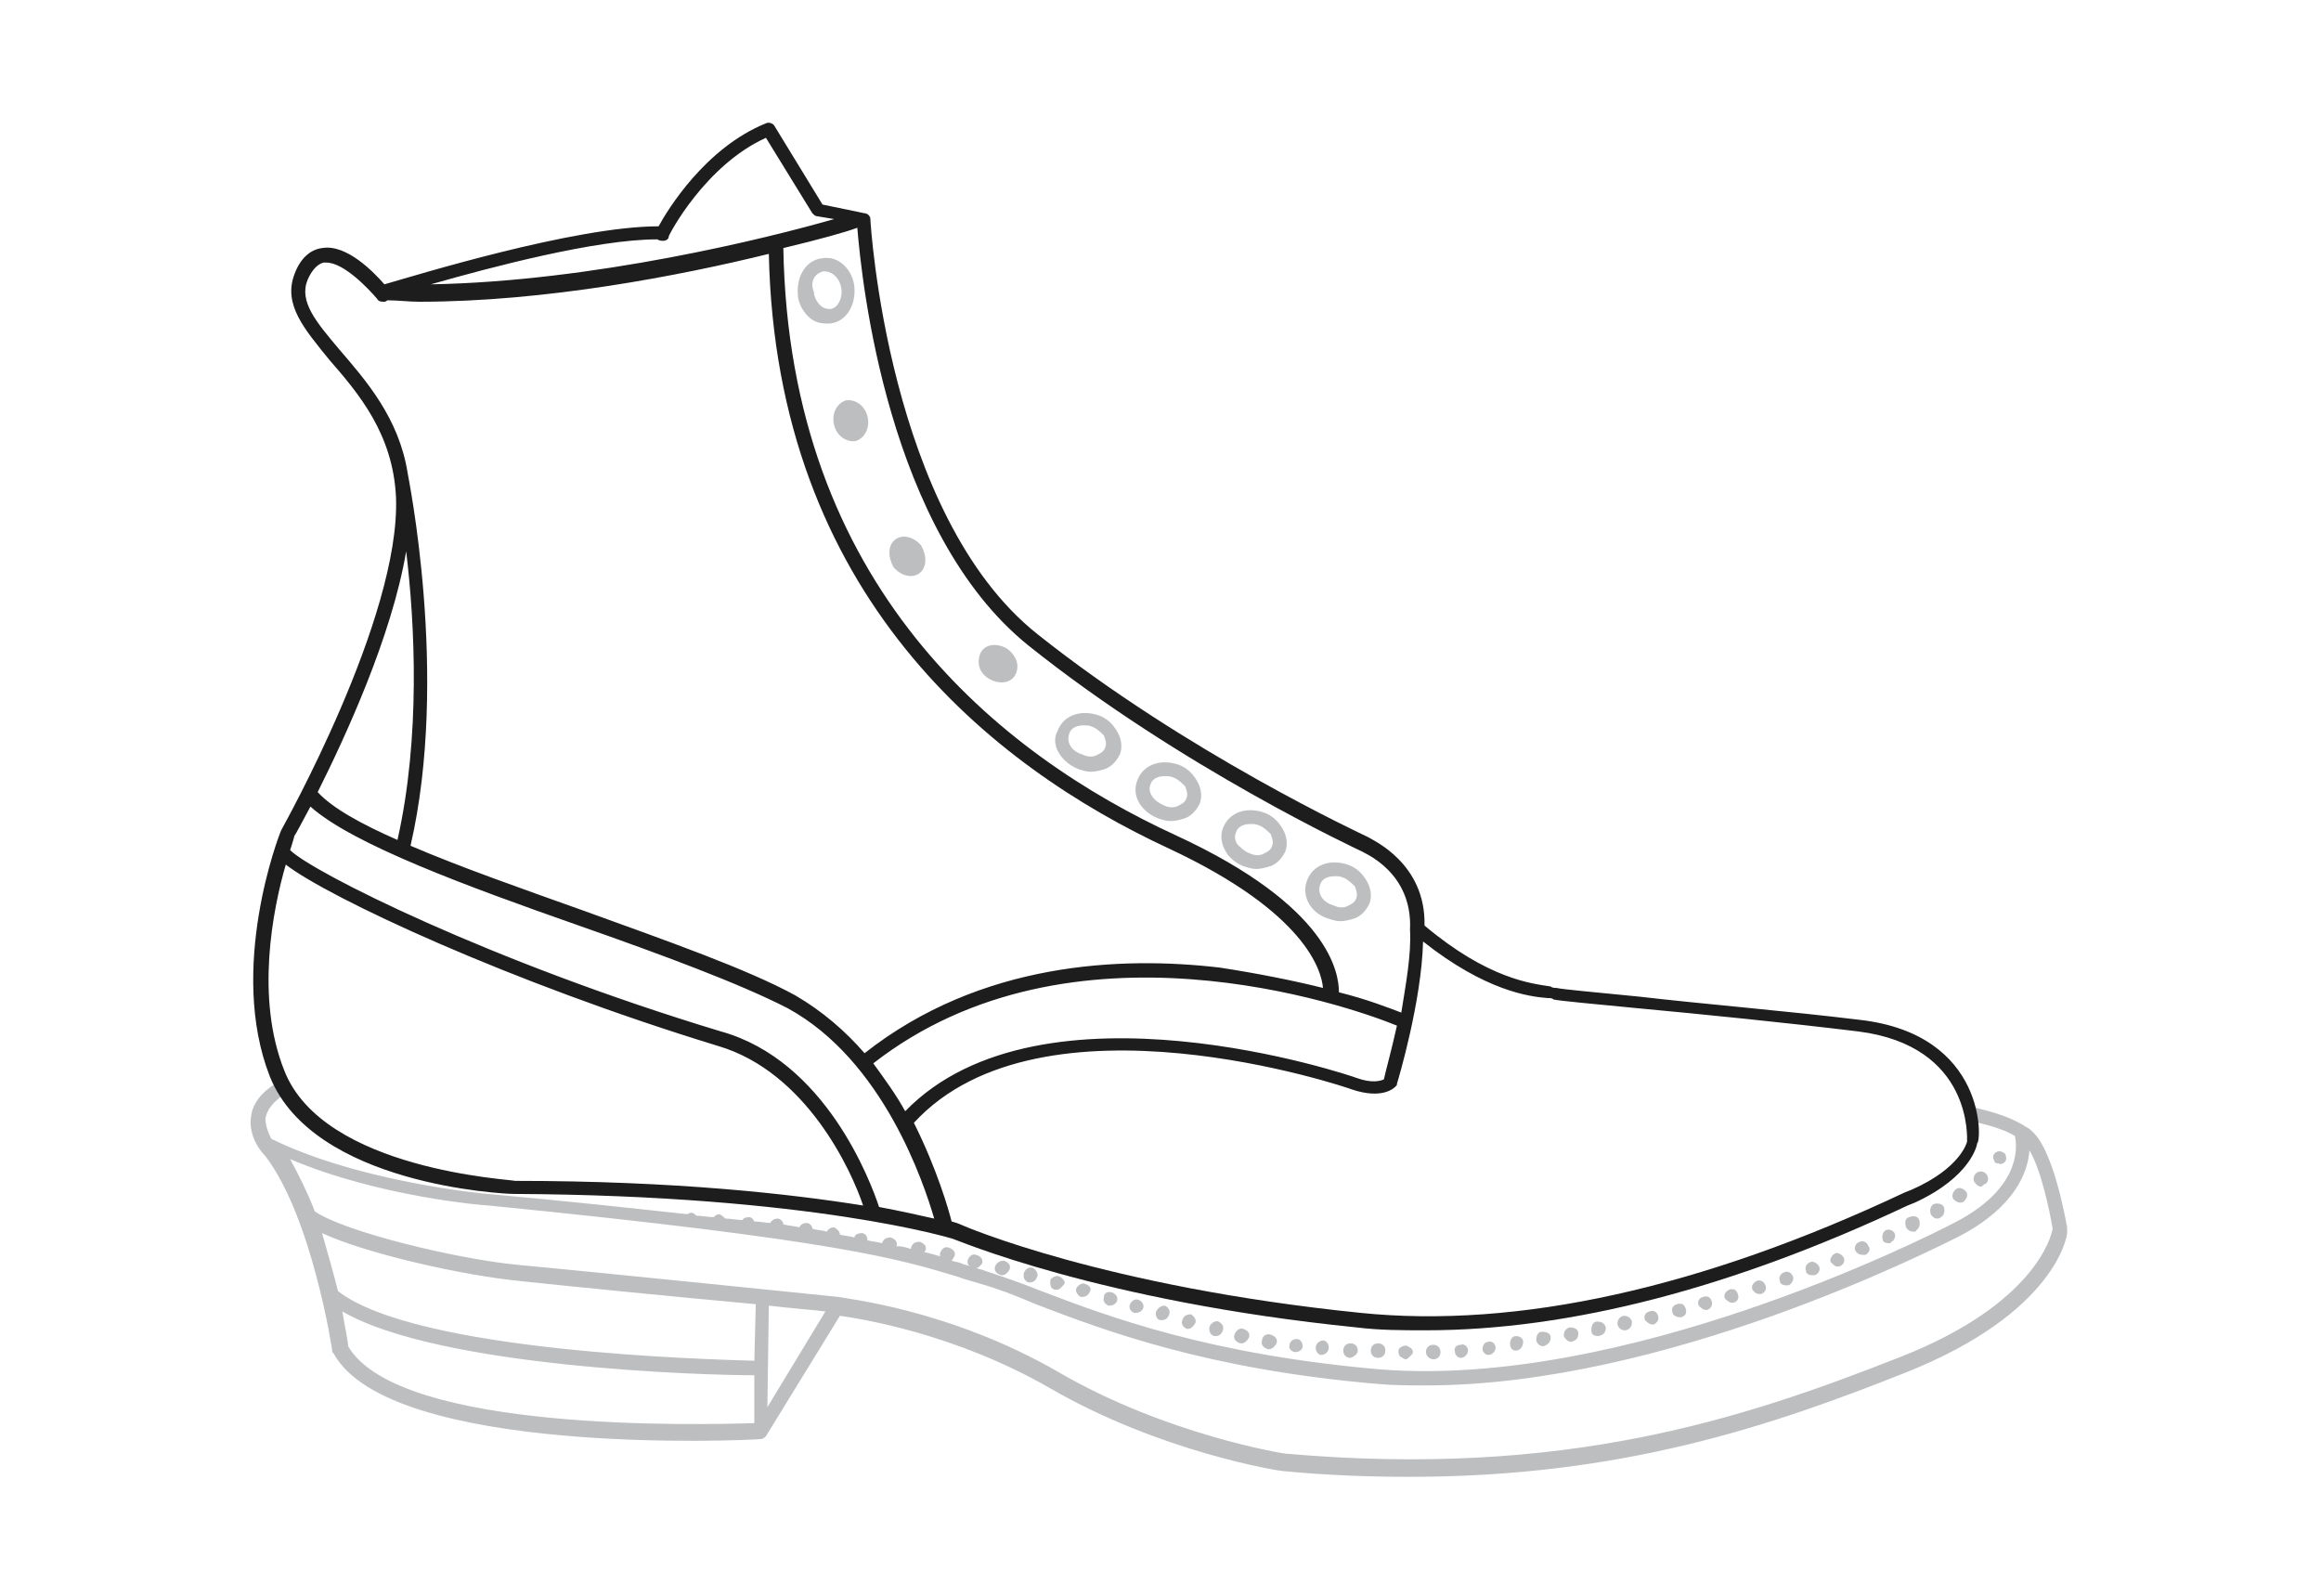 <?xml version="1.0" encoding="utf-8"?>
<!-- Generator: Adobe Illustrator 25.2.1, SVG Export Plug-In . SVG Version: 6.00 Build 0)  -->
<svg version="1.1" id="Layer_1" xmlns="http://www.w3.org/2000/svg" xmlns:xlink="http://www.w3.org/1999/xlink" x="0px" y="0px"
	 viewBox="0 0 160 110" style="enable-background:new 0 0 160 110;" xml:space="preserve">
<style type="text/css">
	.st0{fill:#BCBEC0;}
	.st1{fill:#1D1D1D;}
</style>
<g>
	<g>
		<path class="st0" d="M68.2,46.8c0.7,0.4,1.5,0.3,1.8-0.3c0.3-0.6,0.1-1.3-0.6-1.8c-0.7-0.4-1.5-0.3-1.8,0.3
			C67.3,45.7,67.5,46.4,68.2,46.8z"/>
		<path class="st0" d="M63.4,39.5c0.5-0.4,0.5-1.2,0.1-1.9c-0.5-0.6-1.3-0.8-1.8-0.4c-0.5,0.4-0.5,1.2-0.1,1.9
			C62.1,39.7,62.9,39.9,63.4,39.5z"/>
		<path class="st0" d="M58.3,27.6c-0.6,0.2-1,0.9-0.8,1.7c0.2,0.8,0.9,1.2,1.5,1.1c0.6-0.2,1-0.9,0.8-1.7
			C59.6,27.9,58.9,27.5,58.3,27.6z"/>
		<path class="st0" d="M91.5,63.3c0.3,0.1,0.6,0.2,0.9,0.2c0.3,0,0.7-0.1,1-0.2c0.5-0.2,0.8-0.6,1-1c0.2-0.5,0.1-1.1-0.2-1.6
			c-0.3-0.5-0.7-0.9-1.3-1.1c-1.2-0.4-2.4,0-2.8,1.1C89.7,61.7,90.3,62.9,91.5,63.3z M91,61c0.1-0.4,0.5-0.6,1-0.6
			c0.2,0,0.4,0,0.6,0.1c0.3,0.1,0.6,0.4,0.8,0.6c0.1,0.3,0.2,0.5,0.1,0.8c-0.1,0.3-0.3,0.4-0.5,0.5c-0.3,0.2-0.7,0.2-1.1,0
			c0,0,0,0,0,0C91.2,62.2,90.8,61.6,91,61z"/>
		<path class="st0" d="M85.7,59.7c0.3,0.1,0.6,0.2,0.9,0.2c0.3,0,0.7-0.1,1-0.2c0.5-0.2,0.8-0.6,1-1c0.2-0.5,0.1-1.1-0.2-1.6
			c-0.3-0.5-0.7-0.9-1.3-1.1c-1.2-0.4-2.4,0-2.8,1.1c-0.2,0.5-0.1,1.1,0.2,1.6C84.7,59.1,85.2,59.5,85.7,59.7z M85.2,57.4
			c0.1-0.4,0.5-0.6,1-0.6c0.2,0,0.4,0,0.6,0.1c0.3,0.1,0.6,0.4,0.8,0.6c0.1,0.3,0.2,0.5,0.1,0.8c-0.1,0.3-0.3,0.4-0.5,0.5
			c-0.3,0.2-0.7,0.2-1.1,0c0,0,0,0,0,0c-0.3-0.1-0.6-0.4-0.8-0.6C85.1,57.9,85.1,57.6,85.2,57.4z"/>
		<path class="st0" d="M79.8,56.4c0.3,0.1,0.6,0.2,0.9,0.2c0.3,0,0.7-0.1,1-0.2c0.5-0.2,0.8-0.6,1-1c0.2-0.5,0.1-1.1-0.2-1.6
			c-0.3-0.5-0.7-0.9-1.3-1.1c-1.2-0.4-2.4,0-2.8,1.1C78,54.8,78.6,55.9,79.8,56.4z M79.3,54.1c0.1-0.4,0.5-0.6,1-0.6
			c0.2,0,0.4,0,0.6,0.1c0.3,0.1,0.6,0.4,0.8,0.6c0.1,0.3,0.2,0.5,0.1,0.8c-0.1,0.3-0.3,0.4-0.5,0.5c-0.3,0.2-0.7,0.2-1.1,0
			c0,0,0,0,0,0C79.5,55.2,79.1,54.6,79.3,54.1z"/>
		<path class="st0" d="M74.3,53c0.3,0.1,0.6,0.2,0.9,0.2c0.3,0,0.7-0.1,1-0.2c0.5-0.2,0.8-0.6,1-1c0.2-0.5,0.1-1.1-0.2-1.6
			c-0.3-0.5-0.7-0.9-1.3-1.1c-1.2-0.4-2.4,0-2.8,1.1C72.4,51.3,73.1,52.5,74.3,53z M73.7,50.6c0.1-0.4,0.5-0.6,1-0.6
			c0.2,0,0.4,0,0.6,0.1c0.3,0.1,0.6,0.4,0.8,0.6c0.1,0.3,0.2,0.5,0.1,0.8c-0.1,0.3-0.3,0.4-0.5,0.5c-0.3,0.2-0.7,0.2-1.1,0
			c0,0,0,0,0,0C73.9,51.8,73.5,51.2,73.7,50.6z"/>
		<path class="st0" d="M55.7,21.8c0.4,0.4,0.8,0.5,1.3,0.5c0.1,0,0.1,0,0.2,0c1.1-0.1,1.8-1.2,1.7-2.5c-0.1-1.2-1.1-2.2-2.2-2
			c-1.1,0.1-1.8,1.2-1.7,2.5C55,20.8,55.3,21.4,55.7,21.8z M56.8,18.7C56.8,18.7,56.8,18.7,56.8,18.7c0.6,0,1.1,0.5,1.2,1.2
			c0.1,0.7-0.3,1.4-0.8,1.4c-0.3,0-0.5-0.1-0.7-0.3c-0.2-0.2-0.4-0.6-0.4-0.9C55.8,19.4,56.2,18.8,56.8,18.7z"/>
		<path class="st0" d="M142.5,84.6c-0.1-0.5-0.9-5.1-2.3-6.5c-0.2-0.2-0.3-0.3-0.5-0.4c0,0,0,0,0,0l0,0c-1.5-1-3.6-1.3-3.7-1.4
			l-0.1,1c0,0,1.8,0.3,3,1c0.2,0.9,0.3,3.7-4.2,6c-2.3,1.2-22.7,11.4-39.5,10.1c-11.7-1-18.7-3.6-23.4-5.4c-1.5-0.6-2.7-1-3.9-1.4
			c-0.2-0.1-0.4-0.1-0.6-0.2c0.2,0,0.3-0.2,0.4-0.3c0.1-0.3-0.1-0.5-0.4-0.6c-0.3-0.1-0.5,0.1-0.6,0.4c0,0.2,0,0.3,0.2,0.4
			c-0.2-0.1-0.4-0.1-0.6-0.2c-0.2-0.1-0.4-0.1-0.7-0.2c0.1-0.1,0.1-0.2,0.2-0.3c0.1-0.3-0.1-0.5-0.4-0.6c-0.3-0.1-0.5,0.1-0.6,0.4
			c0,0.1,0,0.1,0,0.2c-0.3-0.1-0.7-0.2-1.1-0.3c0,0,0.1-0.1,0.1-0.1c0.1-0.3-0.1-0.5-0.4-0.6c-0.3,0-0.5,0.1-0.6,0.4
			c0,0,0,0.1,0,0.1c-0.3-0.1-0.6-0.2-1-0.2c0,0,0,0,0,0c0.1-0.3-0.1-0.5-0.4-0.6c-0.3,0-0.5,0.1-0.6,0.4c-0.3-0.1-0.6-0.1-1-0.2
			c0-0.2-0.1-0.5-0.4-0.5c-0.2,0-0.5,0.1-0.5,0.3c-0.3-0.1-0.7-0.1-1-0.2c0-0.2-0.2-0.4-0.4-0.5c-0.2,0-0.4,0.1-0.5,0.3
			c-0.3-0.1-0.7-0.1-1-0.2c0-0.2-0.2-0.4-0.4-0.4c-0.2,0-0.4,0.1-0.5,0.3c-0.4-0.1-0.7-0.1-1.1-0.2c0-0.2-0.2-0.4-0.4-0.4
			c-0.2,0-0.4,0.1-0.5,0.3c-0.3,0-0.7-0.1-1.1-0.1c-0.1-0.2-0.2-0.3-0.4-0.3c-0.2,0-0.4,0.1-0.4,0.2c-0.4,0-0.8-0.1-1.2-0.1
			c-0.1-0.1-0.2-0.2-0.4-0.3c-0.2,0-0.3,0.1-0.4,0.2c-0.4,0-0.8-0.1-1.2-0.1c-0.1-0.1-0.2-0.2-0.3-0.2c-0.1,0-0.2,0-0.3,0.1
			c-3.7-0.4-8.2-0.9-13.8-1.4c-0.1,0-8.8-0.8-14.9-3.8c-0.2-0.4-0.4-0.9-0.4-1.4c0.1-0.6,0.5-1.1,1.2-1.6l-0.5-0.8
			c-1,0.6-1.6,1.4-1.7,2.3c-0.2,1.5,0.9,2.6,1,2.7c3.2,4.2,4.6,13.3,4.6,13.4c0,0.1,0,0.1,0.1,0.2c3.9,7.1,28.4,6,29.4,5.9
			c0.2,0,0.3-0.1,0.4-0.2l5.1-8.3c1.4,0.2,7.9,1.2,14.5,5c7.6,4.4,15.8,5.7,16,5.7c3.1,0.3,6,0.4,8.8,0.4c14.6,0,24.9-3.5,34.2-7.2
			c10.3-4.1,11.1-9.4,11.1-9.6C142.5,84.7,142.5,84.7,142.5,84.6z M53,90c1.7,0.2,3.1,0.3,3.9,0.4l-4,6.6L53,90z M52,93.8
			c-3.2-0.1-23.3-0.6-28.7-4.8c-0.3-1.2-0.7-2.6-1.1-4c3,1.4,9.6,2.9,13.6,3.3c2.8,0.3,10.8,1.1,16.3,1.6L52,93.8z M24,92.8
			c0-0.3-0.2-1.2-0.4-2.4c6.7,3.9,25.2,4.4,28.4,4.4l0,3.3C48.5,98.2,27.5,98.8,24,92.8z M131.1,93.5c-10.9,4.3-23.2,8.4-42.5,6.7
			c-0.1,0-8.2-1.3-15.6-5.6c-7.6-4.4-14.9-5.1-15.2-5.2c0,0,0,0,0,0l0,0c0,0-17.6-1.8-22-2.2c-4.3-0.4-12.1-2.3-14.1-3.7
			c-0.5-1.3-1.1-2.5-1.7-3.6c6.1,2.6,13.4,3.2,13.7,3.2C57.9,85.5,62,86.8,66,88c0.5,0.2,1,0.3,1.6,0.5c1.1,0.3,2.4,0.8,3.8,1.4
			c4.7,1.8,11.8,4.5,23.6,5.5c1.1,0.1,2.2,0.1,3.3,0.1c16.4,0,34.6-9.2,36.8-10.3c3.8-2,4.7-4.4,4.8-5.9c0.8,1.3,1.4,4.2,1.6,5.4
			C141.4,85.3,140.2,89.9,131.1,93.5z"/>
		<path class="st0" d="M68.6,87.3c-0.1,0.3,0.1,0.5,0.4,0.6c0,0,0.1,0,0.1,0c0.2,0,0.4-0.2,0.5-0.4c0.1-0.3-0.1-0.5-0.4-0.6
			C69,86.9,68.7,87,68.6,87.3z"/>
		<path class="st0" d="M70.9,88.4c0,0,0.1,0,0.1,0c0.2,0,0.4-0.1,0.5-0.4c0.1-0.2-0.1-0.5-0.3-0.6c-0.3-0.1-0.5,0.1-0.6,0.3
			C70.5,88,70.6,88.3,70.9,88.4z"/>
		<path class="st0" d="M89.4,92.3C89.4,92.3,89.4,92.3,89.4,92.3C89.4,92.3,89.4,92.3,89.4,92.3C89.4,92.3,89.4,92.3,89.4,92.3z"/>
		<path class="st0" d="M89.3,93.2C89.3,93.2,89.3,93.2,89.3,93.2c0.3,0,0.5-0.2,0.5-0.4c0-0.3-0.2-0.5-0.4-0.5
			c-0.3,0-0.5,0.2-0.5,0.4C88.8,92.9,89,93.2,89.3,93.2z"/>
		<path class="st0" d="M76.1,89.4c-0.1,0.3,0.1,0.5,0.3,0.6c0,0,0.1,0,0.1,0c0.2,0,0.4-0.1,0.5-0.3c0.1-0.3-0.1-0.5-0.3-0.6
			C76.4,89,76.1,89.1,76.1,89.4z"/>
		<path class="st0" d="M90.7,92.9c0,0.3,0.2,0.5,0.4,0.5c0,0,0,0,0,0c0.2,0,0.5-0.2,0.5-0.5c0-0.3-0.2-0.5-0.4-0.5
			C91,92.4,90.7,92.6,90.7,92.9z"/>
		<path class="st0" d="M95,93.6L95,93.6c0.3,0,0.5-0.2,0.5-0.5c0-0.3-0.2-0.5-0.5-0.5c-0.3,0-0.5,0.2-0.5,0.5
			C94.5,93.4,94.7,93.6,95,93.6z"/>
		<path class="st0" d="M93.6,93.1c0-0.3-0.2-0.5-0.5-0.5c-0.3,0-0.5,0.2-0.5,0.5c0,0.3,0.2,0.5,0.5,0.5c0,0,0,0,0,0
			C93.4,93.5,93.6,93.3,93.6,93.1z"/>
		<path class="st0" d="M87,92.4c-0.1,0.3,0.1,0.5,0.4,0.6c0,0,0.1,0,0.1,0c0.2,0,0.4-0.2,0.5-0.4c0.1-0.3-0.1-0.5-0.4-0.6
			C87.3,91.9,87,92.1,87,92.4z"/>
		<path class="st0" d="M79.7,90.4C79.6,90.7,79.8,91,80,91c0,0,0.1,0,0.1,0c0.2,0,0.4-0.1,0.5-0.4c0.1-0.3-0.1-0.5-0.3-0.6
			C80,90,79.8,90.2,79.7,90.4z"/>
		<path class="st0" d="M78.2,90.5c0,0,0.1,0,0.1,0c0.2,0,0.4-0.1,0.5-0.3c0.1-0.3-0.1-0.5-0.3-0.6c-0.3-0.1-0.5,0.1-0.6,0.3
			C77.8,90.1,77.9,90.4,78.2,90.5z"/>
		<path class="st0" d="M81.5,91c-0.1,0.3,0.1,0.5,0.3,0.6c0,0,0.1,0,0.1,0c0.2,0,0.4-0.2,0.5-0.4c0.1-0.2-0.1-0.5-0.3-0.6
			C81.8,90.6,81.6,90.7,81.5,91z"/>
		<path class="st0" d="M74.8,88.5c-0.2-0.1-0.5,0.1-0.6,0.3c-0.1,0.2,0.1,0.5,0.3,0.6c0,0,0.1,0,0.1,0c0.2,0,0.4-0.1,0.5-0.3
			C75.3,88.8,75.1,88.6,74.8,88.5z"/>
		<path class="st0" d="M85.1,92c-0.1,0.3,0.1,0.5,0.4,0.6c0,0,0.1,0,0.1,0c0.2,0,0.4-0.2,0.5-0.4c0.1-0.3-0.1-0.5-0.4-0.6
			C85.5,91.5,85.2,91.7,85.1,92z"/>
		<path class="st0" d="M83.7,92.1c0,0,0.1,0,0.1,0c0.2,0,0.4-0.1,0.5-0.4c0.1-0.3-0.1-0.5-0.3-0.6c-0.2-0.1-0.5,0.1-0.6,0.3
			C83.3,91.7,83.4,92,83.7,92.1z"/>
		<path class="st0" d="M121.3,89.2c0,0,0.1,0,0.1,0c0.3-0.1,0.4-0.4,0.3-0.6c-0.1-0.3-0.4-0.4-0.6-0.3c-0.2,0.1-0.4,0.3-0.3,0.6
			C120.9,89,121,89.2,121.3,89.2z"/>
		<path class="st0" d="M124.9,87.9c0.1,0,0.1,0,0.2,0c0.3-0.1,0.4-0.4,0.3-0.6c-0.1-0.2-0.4-0.4-0.6-0.3c-0.3,0.1-0.4,0.4-0.3,0.6
			C124.5,87.8,124.7,87.9,124.9,87.9z"/>
		<path class="st0" d="M123.1,88.6c0.1,0,0.1,0,0.2,0c0.2-0.1,0.4-0.4,0.3-0.6c-0.1-0.3-0.4-0.4-0.6-0.3c-0.3,0.1-0.4,0.4-0.3,0.6
			C122.7,88.5,122.9,88.6,123.1,88.6z"/>
		<path class="st0" d="M119.4,89.8c0.1,0,0.1,0,0.1,0c0.3-0.1,0.4-0.3,0.3-0.6c-0.1-0.3-0.3-0.4-0.6-0.3c-0.2,0.1-0.4,0.3-0.3,0.6
			C119,89.6,119.2,89.8,119.4,89.8z"/>
		<path class="st0" d="M115.8,90.8c0,0,0.1,0,0.1,0c0.3-0.1,0.4-0.3,0.3-0.6c-0.1-0.3-0.3-0.4-0.6-0.3c-0.3,0.1-0.4,0.3-0.3,0.6
			C115.3,90.6,115.5,90.8,115.8,90.8z"/>
		<path class="st0" d="M117.6,90.3c0,0,0.1,0,0.1,0c0.2-0.1,0.4-0.3,0.3-0.6c-0.1-0.3-0.3-0.4-0.6-0.3c-0.3,0.1-0.4,0.3-0.3,0.6
			C117.2,90.1,117.4,90.3,117.6,90.3z"/>
		<path class="st0" d="M133.5,84c0.1,0,0.2,0,0.3-0.1c0.2-0.1,0.3-0.4,0.2-0.7c-0.1-0.2-0.4-0.3-0.7-0.2c-0.2,0.1-0.3,0.4-0.2,0.7
			C133.2,83.9,133.4,84,133.5,84z"/>
		<path class="st0" d="M131.9,84.9c0.1,0,0.2,0,0.2-0.1c0.2-0.1,0.3-0.4,0.2-0.7s-0.4-0.3-0.7-0.2c-0.3,0.1-0.3,0.4-0.2,0.7
			C131.5,84.8,131.7,84.9,131.9,84.9z"/>
		<path class="st0" d="M135.1,82.9c0.1,0,0.2,0,0.3-0.1c0.2-0.2,0.3-0.5,0.1-0.7c-0.2-0.2-0.5-0.3-0.7-0.1c-0.2,0.2-0.3,0.5-0.1,0.7
			C134.8,82.8,135,82.9,135.1,82.9z"/>
		<path class="st0" d="M128.4,86.5c0.1,0,0.1,0,0.2,0c0.2-0.1,0.4-0.4,0.2-0.6c-0.1-0.3-0.4-0.4-0.6-0.3c-0.3,0.1-0.4,0.4-0.3,0.6
			C128,86.4,128.2,86.5,128.4,86.5z"/>
		<path class="st0" d="M126.6,87.3c0.1,0,0.1,0,0.2,0c0.3-0.1,0.4-0.4,0.3-0.6c-0.1-0.2-0.4-0.4-0.6-0.3c-0.2,0.1-0.4,0.4-0.3,0.6
			C126.3,87.1,126.5,87.3,126.6,87.3z"/>
		<path class="st0" d="M130.2,85.7c0.1,0,0.1,0,0.2-0.1c0.2-0.1,0.3-0.4,0.2-0.6s-0.4-0.3-0.6-0.2c-0.2,0.1-0.3,0.4-0.2,0.7
			C129.8,85.6,130,85.7,130.2,85.7z"/>
		<path class="st0" d="M113.9,91.3c0,0,0.1,0,0.1,0c0.2-0.1,0.4-0.3,0.3-0.6c-0.1-0.3-0.3-0.4-0.6-0.3c-0.3,0.1-0.4,0.3-0.3,0.6
			C113.5,91.1,113.7,91.3,113.9,91.3z"/>
		<path class="st0" d="M98.8,93.7C98.8,93.7,98.8,93.7,98.8,93.7c0.3,0,0.5-0.2,0.5-0.5c0-0.3-0.2-0.5-0.5-0.5
			c-0.3,0-0.5,0.2-0.5,0.5C98.3,93.5,98.6,93.7,98.8,93.7z"/>
		<path class="st0" d="M102.6,93.4C102.7,93.4,102.7,93.4,102.6,93.4c0.3,0,0.5-0.3,0.5-0.5c0-0.3-0.3-0.5-0.5-0.4
			c-0.3,0-0.4,0.3-0.4,0.5C102.2,93.2,102.4,93.4,102.6,93.4z"/>
		<path class="st0" d="M112,91.7c0,0,0.1,0,0.1,0c0.3-0.1,0.4-0.3,0.4-0.6c-0.1-0.3-0.3-0.4-0.6-0.4c-0.3,0.1-0.4,0.3-0.4,0.6
			C111.6,91.6,111.8,91.7,112,91.7z"/>
		<path class="st0" d="M136.9,81.6c0.2-0.2,0.2-0.5,0-0.7c-0.2-0.2-0.5-0.2-0.7,0c-0.2,0.2-0.2,0.5,0,0.7c0.1,0.1,0.2,0.2,0.4,0.2
			C136.7,81.7,136.8,81.6,136.9,81.6z"/>
		<path class="st0" d="M100.7,93.6C100.7,93.6,100.7,93.6,100.7,93.6c0.3,0,0.5-0.3,0.5-0.5c0-0.3-0.3-0.5-0.5-0.4
			c-0.3,0-0.5,0.2-0.4,0.5C100.3,93.4,100.5,93.6,100.7,93.6z"/>
		<path class="st0" d="M104.5,93.1C104.5,93.1,104.6,93.1,104.5,93.1c0.3,0,0.5-0.3,0.5-0.6c0-0.3-0.3-0.4-0.5-0.4
			c-0.3,0-0.4,0.3-0.4,0.5C104.1,93,104.3,93.1,104.5,93.1z"/>
		<path class="st0" d="M108.3,92.5C108.3,92.5,108.4,92.5,108.3,92.5c0.4-0.1,0.5-0.3,0.5-0.6c0-0.3-0.3-0.4-0.6-0.4
			c-0.3,0.1-0.4,0.3-0.4,0.6C107.9,92.3,108.1,92.5,108.3,92.5z"/>
		<path class="st0" d="M110.2,92.1C110.2,92.1,110.2,92.1,110.2,92.1c0.4-0.1,0.5-0.3,0.5-0.6c-0.1-0.3-0.3-0.4-0.6-0.4
			c-0.3,0-0.4,0.3-0.4,0.6C109.7,92,109.9,92.1,110.2,92.1z"/>
		<path class="st0" d="M106.4,92.8C106.4,92.8,106.5,92.8,106.4,92.8c0.3-0.1,0.5-0.3,0.5-0.6s-0.3-0.4-0.6-0.4
			c-0.3,0-0.4,0.3-0.4,0.6C106,92.7,106.2,92.8,106.4,92.8z"/>
		<path class="st0" d="M138.2,80.1c0.1-0.1,0.1-0.2,0.1-0.3c0-0.1-0.1-0.3-0.1-0.3c-0.1,0-0.1-0.1-0.2-0.1c-0.2-0.1-0.4,0-0.5,0.1
			c-0.1,0.1-0.1,0.2-0.1,0.3c0,0.1,0.1,0.2,0.1,0.3c0.1,0.1,0.2,0.1,0.3,0.1C137.9,80.3,138.1,80.2,138.2,80.1z"/>
		<path class="st0" d="M96.9,93.7c0.1,0,0.2-0.1,0.3-0.2c0.1-0.1,0.2-0.2,0.2-0.3c0-0.1-0.1-0.3-0.2-0.3c-0.1-0.1-0.3-0.2-0.5-0.1
			c-0.1,0-0.1,0.1-0.2,0.1c-0.1,0.1-0.1,0.2-0.1,0.3c0,0.1,0.1,0.3,0.1,0.3C96.7,93.6,96.8,93.7,96.9,93.7z"/>
		<path class="st0" d="M72.7,88.9c0.1,0,0.1,0,0.2,0c0.1,0,0.2-0.1,0.3-0.2c0.1-0.1,0.2-0.2,0.2-0.3c0-0.1-0.1-0.2-0.2-0.3
			c-0.1-0.1-0.3-0.2-0.5-0.1c-0.1,0-0.1,0.1-0.2,0.1c0,0-0.1,0.1-0.1,0.2c0,0.1,0,0.1,0,0.2c0,0.1,0.1,0.3,0.1,0.3
			C72.6,88.8,72.6,88.9,72.7,88.9z"/>
	</g>
	<path class="st1" d="M128.2,70.3c-4.9-0.6-10.9-1.1-15.2-1.6c-3-0.3-5.3-0.5-5.7-0.6c-0.1,0-0.3,0-0.4-0.1
		c-1.3-0.2-4.3-0.5-8.7-4.2c0.1-4.3-3.6-5.9-3.9-6.1c-0.4-0.2-12.5-5.8-22.8-14C61.2,35.5,60,15.3,60,15.1c0-0.2-0.2-0.4-0.4-0.4
		l-2.9-0.6l-3.3-5.4c-0.1-0.2-0.4-0.3-0.6-0.2c-4.2,1.7-6.8,6-7.4,7.1c0,0,0,0,0,0c-5.8,0-16.8,3.4-18.9,4c0,0,0,0,0,0
		c-0.7-0.8-2.6-2.8-4.3-2.5c-0.8,0.1-1.5,0.7-1.9,1.8c-0.8,2.1,0.7,3.8,2.4,5.9c2,2.3,4.4,5.1,4.6,9.5c0.3,8.3-7.8,22.7-7.9,22.9
		c-0.2,0.4-3.7,9.6-0.8,17c3,7.5,16.2,8.1,16.8,8.1c20.7,0.1,30.3,3.1,30.3,3.1c0.1,0,10,4.3,27.8,6.1c1.6,0.2,3.2,0.2,4.8,0.2
		c9.9,0,21.1-2.9,33.2-8.6l0.5-0.2c3.9-1.8,4.3-4,4.3-4.1C136.6,78.7,137,71.3,128.2,70.3z M62.4,76.6c-0.6-1.1-1.4-2.2-2.2-3.3
		c13.6-10.6,32.7-4,36.1-2.6c-0.4,1.8-0.8,3.2-0.9,3.7c-0.2,0.1-0.8,0.3-1.9-0.1C93.3,74.2,71.8,66.9,62.4,76.6z M70.9,44.5
		c10.5,8.4,22.8,14.1,23,14.2c0,0,0,0,0,0c0.1,0.1,3.5,1.4,3.3,5.4c0,0,0,0,0,0l0,0c0.1,1.7-0.3,3.8-0.6,5.7
		c-0.8-0.3-2.3-0.9-4.3-1.4c0-1.3-0.6-5.9-11.2-10.8C68.9,52,54.4,40.4,54,17.1c2.5-0.6,4.3-1.1,5.1-1.4
		C59.4,19.4,61.2,36.7,70.9,44.5z M45.7,16.6c0.2,0,0.4-0.1,0.4-0.3c0-0.1,2.5-4.9,6.7-6.8l3.2,5.2c0.1,0.1,0.2,0.2,0.3,0.2l1.2,0.2
		c-4.5,1.3-16.6,4.3-27.8,4.5c4.2-1.2,11.4-3.1,15.6-3.1C45.5,16.6,45.6,16.6,45.7,16.6z M21.2,19.3c0.3-0.7,0.7-1.1,1.1-1.2
		c0.1,0,0.1,0,0.2,0c1.2,0,2.9,1.8,3.5,2.5c0.1,0.2,0.3,0.2,0.5,0.2c0,0,0.1,0,0.2-0.1c0.7,0,1.5,0.1,2.2,0.1c8.7,0,18-1.8,24.1-3.3
		C53.5,41,68.3,52.8,80.6,58.5c9.4,4.4,10.5,8.4,10.6,9.6c-2-0.5-4.5-1-7.1-1.4c-6.8-0.8-16.5-0.4-24.5,5.9c-1.3-1.5-2.9-2.9-4.8-4
		c-3.3-1.8-8.7-3.7-14.5-5.8c-4.2-1.5-8.5-3-12-4.5c2.7-11.7-0.2-25.6-0.2-25.7l0,0c-0.6-3.8-2.9-6.4-4.7-8.5
		C21.8,22.2,20.6,20.8,21.2,19.3z M28,38c0.6,5,1,12.8-0.6,19.9c-2.5-1.1-4.5-2.2-5.5-3.3C23.8,50.8,27,43.9,28,38z M21.4,55.6
		c2.9,2.6,10.8,5.5,18.5,8.2c5.7,2,11.1,4,14.4,5.7c6.6,3.6,9.4,12.1,10.1,14.5c-0.9-0.2-2.2-0.5-3.8-0.8
		c-0.6-1.8-3.7-10.1-10.9-12.1C33.8,66.3,21.5,60.1,20,58.6c0.2-0.6,0.3-1,0.3-1C20.4,57.5,20.8,56.7,21.4,55.6z M19.6,73.8
		c-2-5-0.8-11.1,0.1-14.2c3,2.3,15.4,8.1,29.8,12.5c6.1,1.8,9.2,8.6,10,11c-5-0.8-12.9-1.7-24-1.7C35.4,81.3,22.3,80.7,19.6,73.8z
		 M135.6,78.7c0,0-0.4,1.8-3.8,3.3l-0.5,0.2c-14,6.6-26.7,9.4-37.5,8.3c-17.7-1.8-27.4-6-27.6-6.1c0,0-0.2-0.1-0.6-0.2
		c-0.2-0.8-1-3.6-2.6-6.8c8.8-9.6,30-2.4,30.2-2.3c2.1,0.7,2.9-0.1,3-0.2c0.1-0.1,0.1-0.1,0.1-0.2c0.1-0.3,1.7-5.7,1.8-9.8
		c4.3,3.4,7.3,3.8,8.6,3.9c0.2,0,0.3,0,0.4,0.1c0.5,0.1,2.7,0.3,5.8,0.6c4.3,0.4,10.3,1,15.2,1.6C136,72.1,135.6,78.5,135.6,78.7z"
		/>
</g>
</svg>
